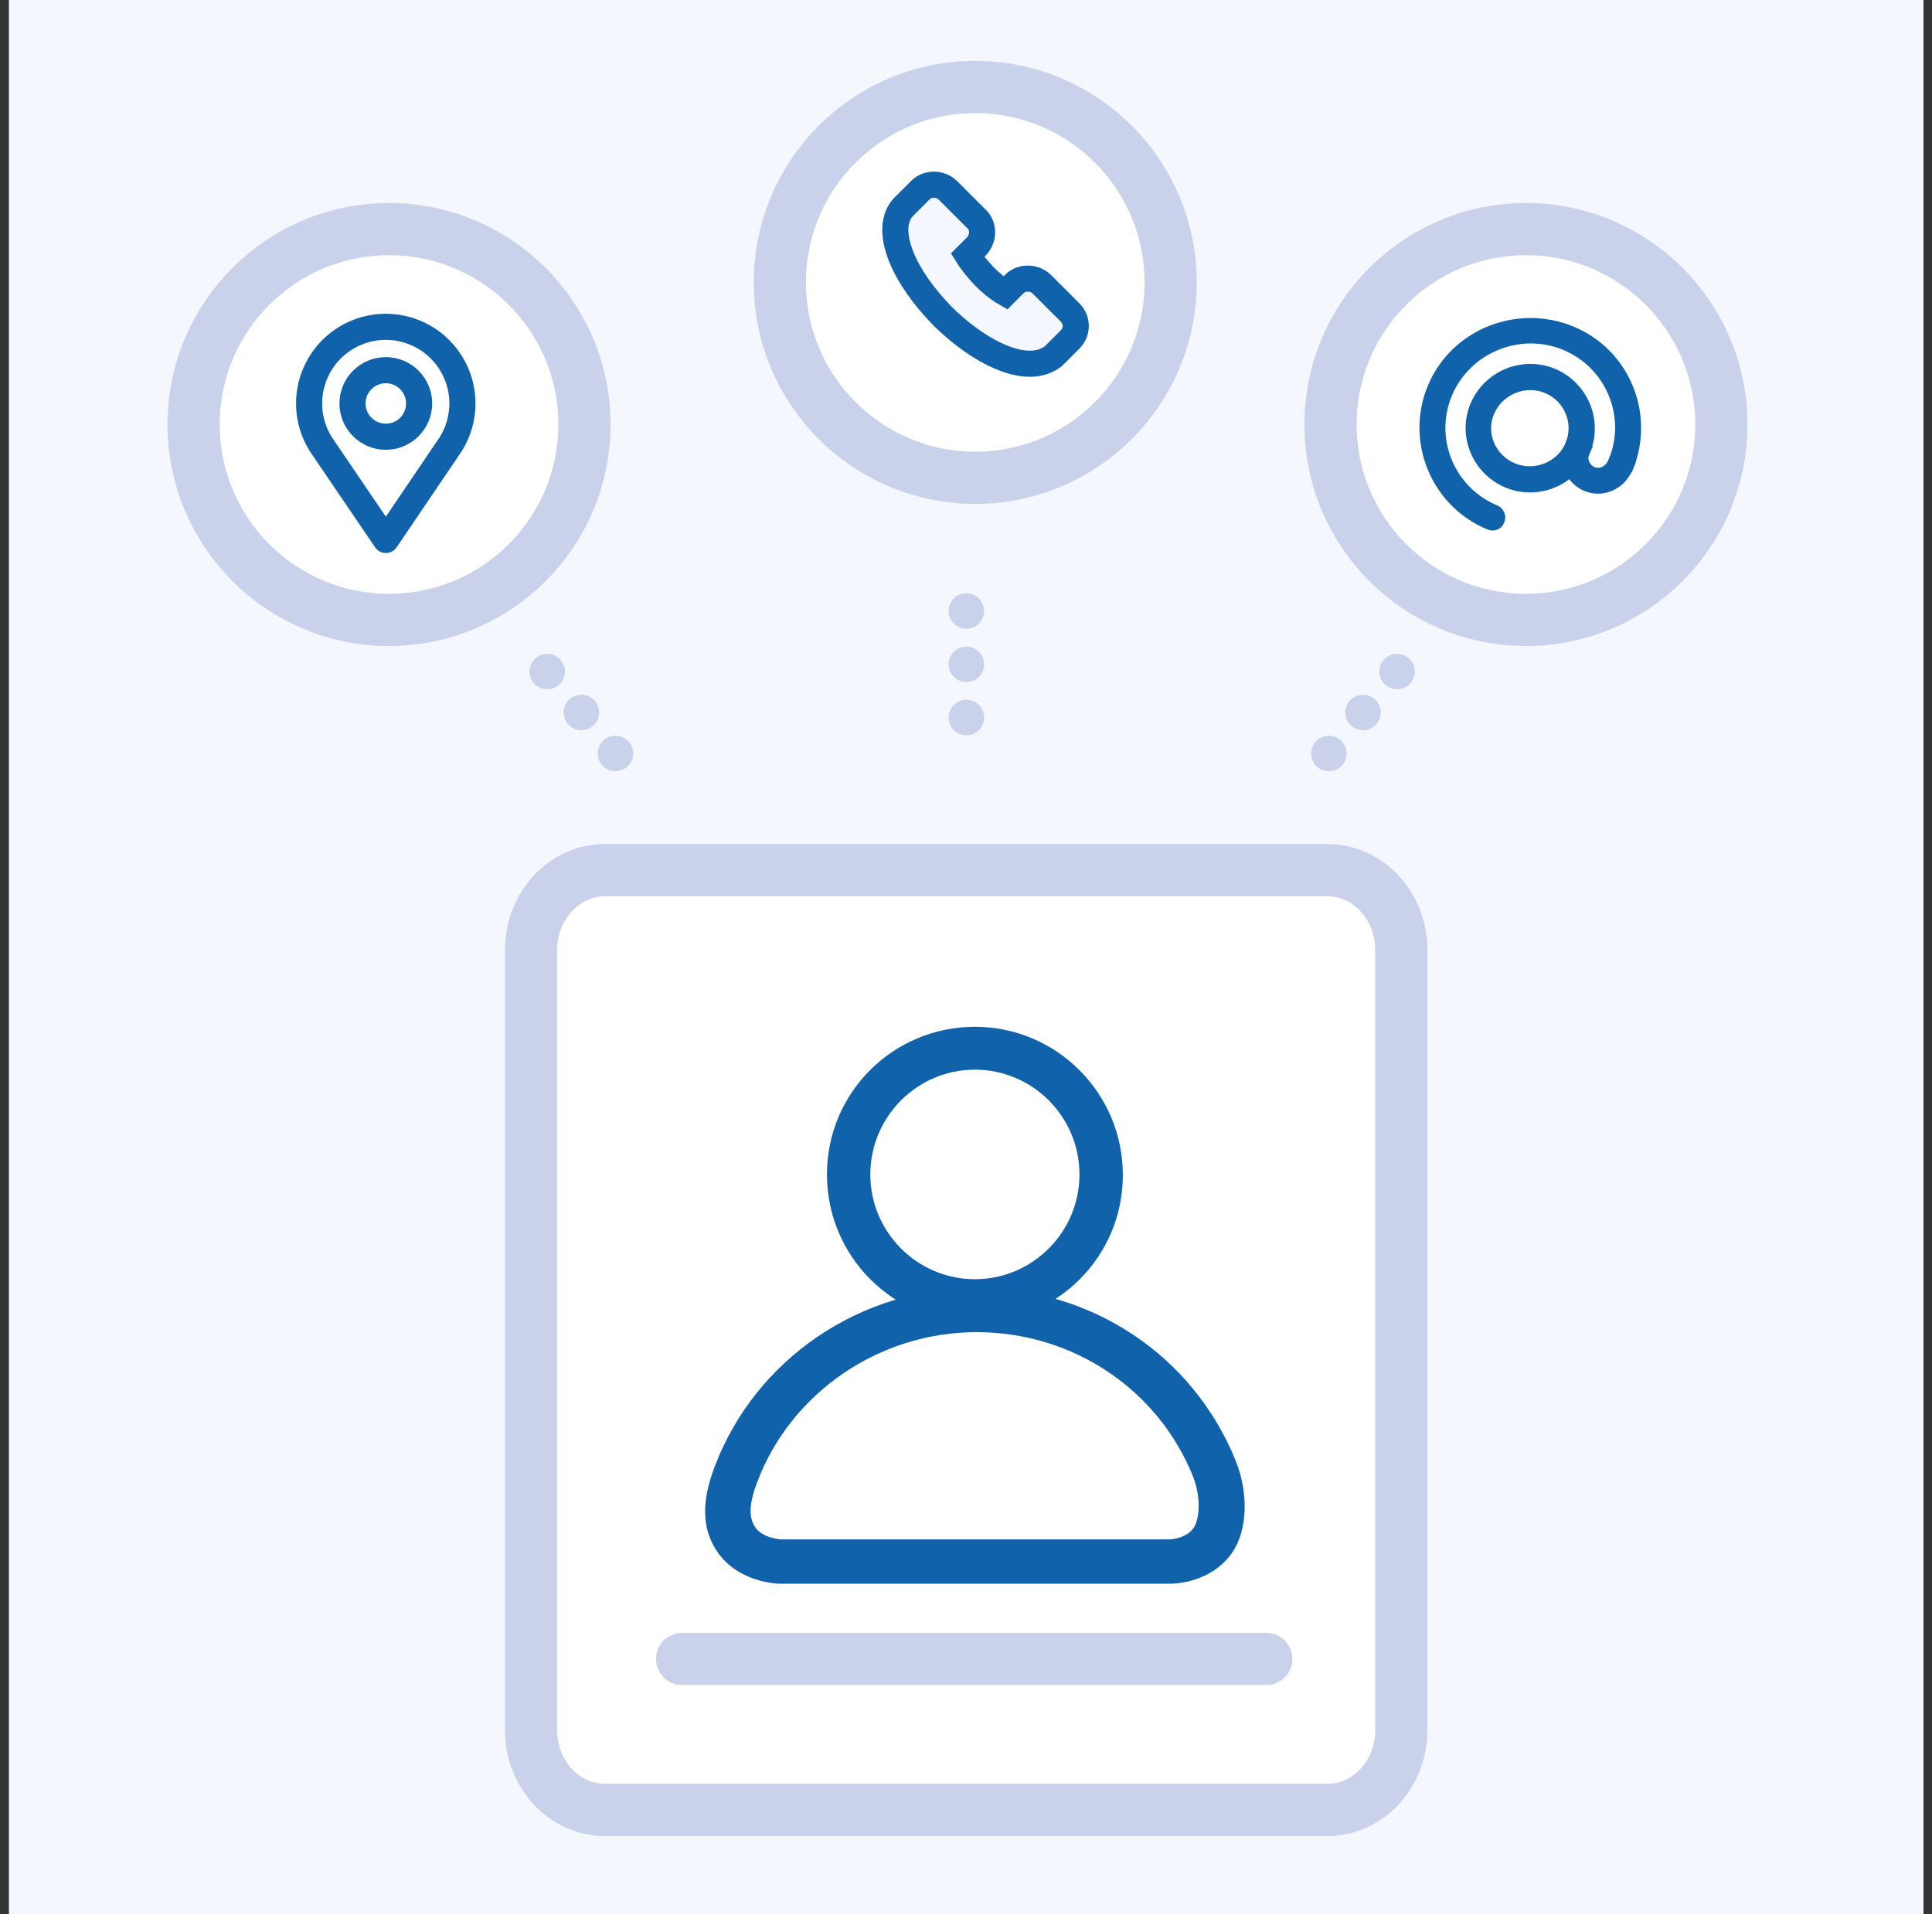 <svg width="111" height="110" viewBox="0 0 111 110" fill="none" xmlns="http://www.w3.org/2000/svg">
<rect x="0" y="0" width="111" height="110" fill="#333333" stroke="none"/>
<rect width="110" height="110" transform="translate(0.511)" fill="#F5F7FE"/>
<path d="M44.805 16.227C44.805 10.026 49.831 5 56.032 5C62.232 5 67.258 10.026 67.258 16.227C67.258 22.427 62.232 27.454 56.032 27.454C49.831 27.454 44.805 22.427 44.805 16.227Z" fill="white" stroke="#CAD2EB" stroke-width="3"/>
<path d="M76.444 24.392C76.444 18.191 81.471 13.165 87.671 13.165C93.871 13.165 98.898 18.191 98.898 24.392C98.898 30.592 93.871 35.619 87.671 35.619C81.471 35.619 76.444 30.592 76.444 24.392Z" fill="white" stroke="#CAD2EB" stroke-width="3"/>
<path d="M11.124 24.392C11.124 18.191 16.151 13.165 22.351 13.165C28.552 13.165 33.578 18.191 33.578 24.392C33.578 30.592 28.552 35.619 22.351 35.619C16.151 35.619 11.124 30.592 11.124 24.392Z" fill="white" stroke="#CAD2EB" stroke-width="3"/>
<path d="M93.561 26.94L93.566 26.932L93.569 26.924C94.853 23.842 93.413 20.261 90.279 18.984C87.153 17.71 83.552 19.168 82.267 22.254C80.983 25.334 82.452 28.911 85.549 30.19C85.78 30.298 86.104 30.206 86.192 29.927C86.304 29.672 86.168 29.392 85.946 29.281L85.938 29.277L85.93 29.274C83.33 28.195 82.102 25.213 83.188 22.63C84.273 20.045 87.305 18.794 89.905 19.873C92.504 20.952 93.731 23.93 92.651 26.511C92.527 26.771 92.663 27.06 92.89 27.173C93.15 27.303 93.446 27.169 93.561 26.94Z" fill="#1062AA"/>
<path d="M84.726 23.265C83.979 25.009 84.824 27.036 86.571 27.776C88.322 28.517 90.361 27.679 91.106 25.941C91.853 24.198 91.008 22.17 89.261 21.43C87.51 20.689 85.471 21.527 84.726 23.265ZM85.614 23.676C86.16 22.429 87.605 21.836 88.854 22.349C90.105 22.862 90.701 24.294 90.186 25.534C89.671 26.773 88.201 27.372 86.948 26.857C85.693 26.342 85.075 24.91 85.614 23.676Z" fill="#1062AA"/>
<path d="M93.561 26.94L93.566 26.932L93.569 26.924C94.853 23.842 93.413 20.261 90.279 18.984C87.153 17.71 83.552 19.168 82.267 22.254C80.983 25.334 82.452 28.911 85.549 30.19C85.78 30.298 86.104 30.206 86.192 29.927C86.304 29.672 86.168 29.392 85.946 29.281L85.938 29.277L85.93 29.274C83.33 28.195 82.102 25.213 83.188 22.63C84.273 20.045 87.305 18.794 89.905 19.873C92.504 20.952 93.731 23.93 92.651 26.511C92.527 26.771 92.663 27.06 92.89 27.173C93.15 27.303 93.446 27.169 93.561 26.94Z" stroke="#1062AA" stroke-width="0.5"/>
<path d="M84.726 23.265C83.979 25.009 84.824 27.036 86.571 27.776C88.322 28.517 90.361 27.679 91.106 25.941C91.853 24.198 91.008 22.17 89.261 21.43C87.51 20.689 85.471 21.527 84.726 23.265ZM85.614 23.676C86.16 22.429 87.605 21.836 88.854 22.349C90.105 22.862 90.701 24.294 90.186 25.534C89.671 26.773 88.201 27.372 86.948 26.857C85.693 26.342 85.075 24.91 85.614 23.676Z" stroke="#1062AA" stroke-width="0.5"/>
<path d="M91.136 27.986L91.139 27.987C92.121 28.37 93.16 27.874 93.568 26.893L93.668 26.654L93.427 26.558L92.977 26.379L92.746 26.287L92.648 26.515C92.423 27.037 91.93 27.241 91.513 27.068C91.093 26.88 90.898 26.401 91.075 26.005L91.184 25.762L90.936 25.663L90.486 25.484L90.255 25.392L90.157 25.621C89.773 26.526 90.192 27.603 91.136 27.986Z" fill="#1062AA" stroke="#1062AA" stroke-width="0.5"/>
<path d="M59.154 20.901C57.758 20.901 55.866 19.847 54.161 18.172C53.075 17.056 52.207 15.846 51.772 14.73C51.276 13.489 51.339 12.466 51.928 11.877L52.889 10.916C53.292 10.513 54.005 10.513 54.44 10.916L56.115 12.59C56.331 12.807 56.425 13.056 56.425 13.366C56.425 13.645 56.301 13.924 56.115 14.141L55.588 14.668C55.837 15.071 56.177 15.474 56.549 15.877C56.922 16.249 57.325 16.59 57.758 16.838L58.285 16.312C58.688 15.909 59.401 15.909 59.836 16.312L61.48 17.955C61.914 18.389 61.914 19.072 61.48 19.506L60.518 20.468C60.146 20.747 59.712 20.901 59.154 20.901Z" fill="#F5F7FE" stroke="#1062AA" stroke-width="1.5"/>
<path d="M22.169 31.026L21.549 31.447C21.689 31.653 21.921 31.776 22.17 31.776C22.418 31.776 22.651 31.652 22.79 31.446L22.169 31.026ZM18.427 25.517L17.791 25.914C17.796 25.922 17.801 25.93 17.807 25.938L18.427 25.517ZM17.76 23.298L18.51 23.278L18.51 23.278L17.76 23.298ZM18.311 21.047L18.967 21.411L18.967 21.411L18.311 21.047ZM19.928 19.388L19.547 18.741L19.547 18.741L19.928 19.388ZM24.399 19.388L24.018 20.034L24.018 20.034L24.399 19.388ZM26.016 21.047L25.36 21.411L25.36 21.411L26.016 21.047ZM26.567 23.298L25.817 23.278V23.278L26.567 23.298ZM25.9 25.517L26.521 25.937C26.526 25.93 26.531 25.922 26.536 25.914L25.9 25.517ZM22.166 25.845C23.637 25.845 24.829 24.653 24.829 23.183H23.329C23.329 23.825 22.808 24.345 22.166 24.345V25.845ZM24.829 23.183C24.829 21.713 23.637 20.521 22.166 20.521V22.021C22.808 22.021 23.329 22.541 23.329 23.183H24.829ZM22.166 20.521C20.696 20.521 19.504 21.713 19.504 23.183H21.004C21.004 22.541 21.525 22.021 22.166 22.021V20.521ZM19.504 23.183C19.504 24.653 20.696 25.845 22.166 25.845V24.345C21.525 24.345 21.004 23.825 21.004 23.183H19.504ZM22.79 30.604L19.048 25.095L17.807 25.938L21.549 31.447L22.79 30.604ZM19.063 25.119C18.718 24.566 18.527 23.93 18.51 23.278L17.01 23.317C17.034 24.237 17.304 25.134 17.791 25.914L19.063 25.119ZM18.51 23.278C18.493 22.626 18.651 21.981 18.967 21.411L17.655 20.684C17.209 21.488 16.986 22.398 17.01 23.317L18.51 23.278ZM18.967 21.411C19.283 20.84 19.747 20.365 20.309 20.034L19.547 18.741C18.755 19.208 18.101 19.879 17.655 20.684L18.967 21.411ZM20.309 20.034C20.871 19.703 21.511 19.528 22.163 19.528V18.028C21.243 18.028 20.34 18.275 19.547 18.741L20.309 20.034ZM22.163 19.528C22.816 19.528 23.456 19.703 24.018 20.034L24.78 18.741C23.987 18.275 23.084 18.028 22.163 18.028V19.528ZM24.018 20.034C24.581 20.365 25.044 20.84 25.36 21.411L26.672 20.684C26.226 19.879 25.572 19.208 24.78 18.741L24.018 20.034ZM25.36 21.411C25.676 21.981 25.834 22.626 25.817 23.278L27.317 23.317C27.341 22.398 27.118 21.488 26.672 20.683L25.36 21.411ZM25.817 23.278C25.8 23.93 25.609 24.566 25.264 25.119L26.536 25.914C27.023 25.134 27.293 24.237 27.317 23.317L25.817 23.278ZM25.279 25.096L21.548 30.605L22.79 31.446L26.521 25.937L25.279 25.096Z" fill="#1062AA"/>
<path d="M55.521 36.129C56.085 36.129 56.542 35.672 56.542 35.108C56.542 34.545 56.085 34.088 55.521 34.088C54.958 34.088 54.501 34.545 54.501 35.108C54.501 35.672 54.958 36.129 55.521 36.129Z" fill="#CAD2EB"/>
<path d="M55.521 39.191C56.085 39.191 56.542 38.734 56.542 38.17C56.542 37.606 56.085 37.15 55.521 37.15C54.958 37.15 54.501 37.606 54.501 38.17C54.501 38.734 54.958 39.191 55.521 39.191Z" fill="#CAD2EB"/>
<path d="M55.521 42.253C56.085 42.253 56.542 41.796 56.542 41.232C56.542 40.668 56.085 40.211 55.521 40.211C54.958 40.211 54.501 40.668 54.501 41.232C54.501 41.796 54.958 42.253 55.521 42.253Z" fill="#CAD2EB"/>
<path d="M79.615 39.371C80.049 39.732 80.692 39.673 81.052 39.239C81.413 38.806 81.354 38.163 80.921 37.802C80.487 37.442 79.844 37.501 79.483 37.934C79.123 38.367 79.182 39.011 79.615 39.371Z" fill="#CAD2EB"/>
<path d="M77.658 41.725C78.091 42.086 78.734 42.027 79.095 41.593C79.455 41.16 79.396 40.517 78.963 40.156C78.53 39.796 77.886 39.855 77.526 40.288C77.165 40.721 77.224 41.365 77.658 41.725Z" fill="#CAD2EB"/>
<path d="M75.696 44.079C76.129 44.44 76.773 44.381 77.133 43.947C77.494 43.514 77.435 42.87 77.001 42.51C76.568 42.15 75.925 42.209 75.564 42.642C75.204 43.075 75.263 43.719 75.696 44.079Z" fill="#CAD2EB"/>
<path d="M32.093 39.371C31.66 39.732 31.017 39.673 30.656 39.239C30.296 38.806 30.355 38.163 30.788 37.802C31.221 37.442 31.865 37.501 32.225 37.934C32.586 38.367 32.527 39.011 32.093 39.371Z" fill="#CAD2EB"/>
<path d="M34.055 41.725C33.622 42.086 32.978 42.027 32.618 41.593C32.257 41.16 32.316 40.517 32.75 40.156C33.183 39.796 33.827 39.855 34.187 40.288C34.547 40.721 34.488 41.365 34.055 41.725Z" fill="#CAD2EB"/>
<path d="M36.013 44.079C35.579 44.44 34.936 44.381 34.575 43.947C34.215 43.514 34.274 42.87 34.707 42.51C35.141 42.15 35.784 42.209 36.144 42.642C36.505 43.075 36.446 43.719 36.013 44.079Z" fill="#CAD2EB"/>
<path d="M76.266 50H34.757C32.412 50 30.511 52.053 30.511 54.585V99.415C30.511 101.947 32.412 104 34.757 104H76.266C78.611 104 80.511 101.947 80.511 99.415V54.585C80.511 52.053 78.611 50 76.266 50Z" fill="white" stroke="#CAD2EB" stroke-width="3"/>
<path d="M67.253 91H44.81C44.559 91 42.472 90.894 41.285 89.268C40.026 87.536 40.566 85.593 41.07 84.249C43.407 78.1 49.414 74 56.104 74C62.722 74 68.548 77.888 70.994 83.931C71.749 85.805 71.677 87.96 70.778 89.233C69.555 90.965 67.469 91 67.253 91ZM56.104 76.545C50.529 76.545 45.458 80.008 43.515 85.133C42.904 86.724 43.12 87.36 43.407 87.784C43.839 88.385 44.846 88.455 44.846 88.455H67.217C67.217 88.455 68.153 88.42 68.584 87.784C68.872 87.36 69.052 86.158 68.548 84.85C66.534 79.832 61.643 76.545 56.104 76.545Z" fill="#1062AA"/>
<path d="M56.011 76C51.334 76 47.511 72.203 47.511 67.483C47.511 62.763 51.334 59 56.011 59C60.688 59 64.511 62.797 64.511 67.517C64.511 72.237 60.688 76 56.011 76ZM56.011 61.463C52.7 61.463 50.003 64.165 50.003 67.483C50.003 70.801 52.7 73.503 56.011 73.503C59.322 73.503 62.019 70.801 62.019 67.483C62.019 64.165 59.322 61.463 56.011 61.463Z" fill="#1062AA"/>
<path d="M39.191 95.325H72.751" stroke="#CAD2EB" stroke-width="3" stroke-linecap="round" stroke-linejoin="round"/>
</svg>
